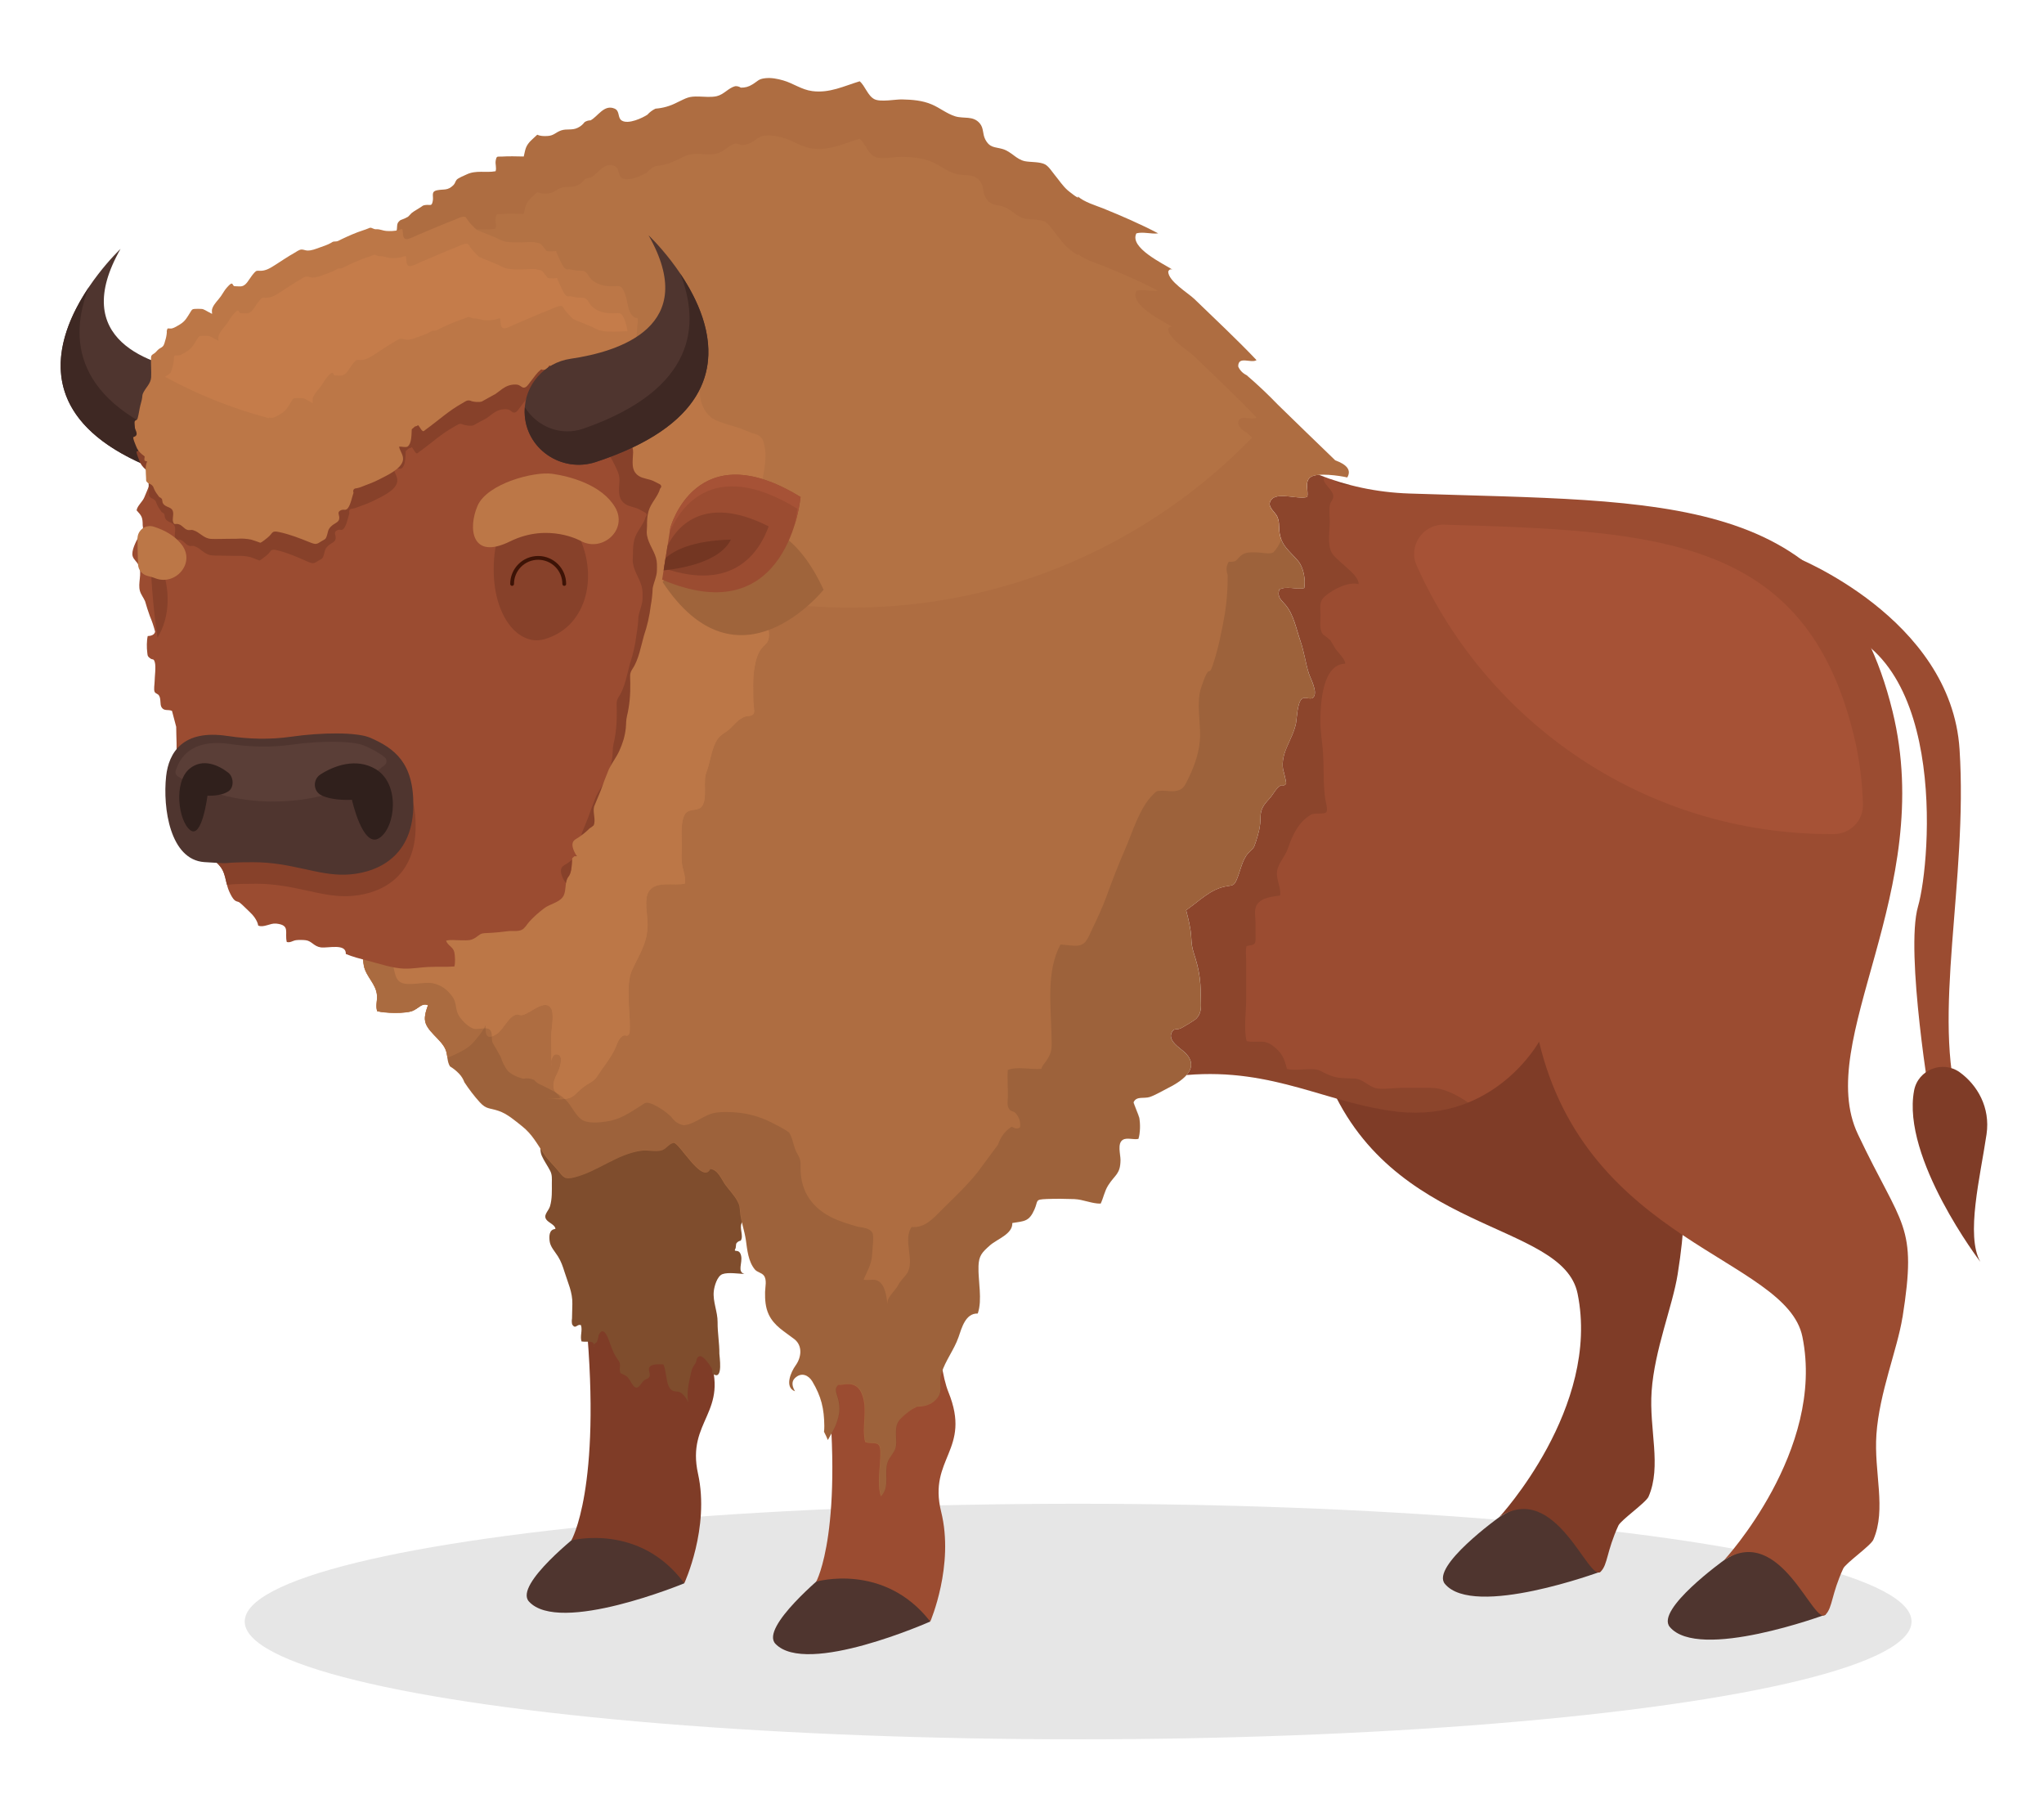 <?xml version="1.0" encoding="UTF-8"?>
<svg xmlns="http://www.w3.org/2000/svg" viewBox="0 0 540 480">
  <defs>
    <style>
      .cls-1 {
        fill: #7f3c27;
      }

      .cls-1, .cls-2, .cls-3, .cls-4, .cls-5, .cls-6, .cls-7, .cls-8, .cls-9, .cls-10, .cls-11, .cls-12, .cls-13, .cls-14, .cls-15, .cls-16, .cls-17, .cls-18 {
        stroke-width: 0px;
      }

      .cls-2 {
        fill: #c57c4a;
      }

      .cls-3 {
        fill: #4f352f;
      }

      .cls-19 {
        isolation: isolate;
      }

      .cls-5 {
        fill: #87412a;
      }

      .cls-6 {
        fill: #9b4c31;
      }

      .cls-7, .cls-20 {
        fill: none;
      }

      .cls-21, .cls-14 {
        mix-blend-mode: multiply;
        opacity: .1;
      }

      .cls-8 {
        fill: #b37244;
      }

      .cls-9 {
        fill: #5a3e37;
      }

      .cls-10 {
        fill: #7f4d2d;
      }

      .cls-11 {
        fill: #733622;
      }

      .cls-12 {
        fill: #3e2823;
      }

      .cls-13 {
        fill: #bc7747;
      }

      .cls-20 {
        stroke: #3d1306;
        stroke-linecap: round;
        stroke-linejoin: round;
      }

      .cls-15 {
        fill: #a65236;
      }

      .cls-16 {
        fill: #30201c;
      }

      .cls-17 {
        fill: #9f643b;
      }

      .cls-18 {
        fill: #ae6d41;
      }
    </style>
  </defs>
  <g class="cls-19">
    <g id="Layer_2" data-name="Layer 2">
      <g id="Layer_2-2" data-name="Layer 2">
        <g>
          <rect class="cls-7" width="540" height="480"/>
          <g>
            <ellipse class="cls-14" cx="284.83" cy="428.32" rx="220.18" ry="31.11"/>
            <g>
              <g>
                <path class="cls-3" d="m180.78,418.22s-33.07,13.67-41.05,4.8c-4-4.45,13.72-18.18,13.72-18.18,0,0,22.29-16.54,27.33,13.38Z"/>
                <path class="cls-1" d="m131.31,211.55s20.05,99.45,23.55,137.31c4.11,44.44-3.93,58.04-3.93,58.04,0,0,18.04-4.74,29.85,11.32,0,0,6.78-14.65,3.63-28.93-3.15-14.28,8.56-16.03,2.75-31.52-5.81-15.49-1.24-81.11,11.32-106.44l-67.17-39.78Z"/>
                <path class="cls-10" d="m141.91,297.24c2.12,2.31.09,5.49,1.23,8.07.6,1.35,1.52,2.62,2.2,3.94.56,1.09.46,2.08.45,3.26,0,2.09.1,4.08-.48,6.11-.4,1.39-2.15,2.47-.67,3.86.61.58,2.15,1.26,2.08,2.15-1.71.14-1.65,1.95-1.52,3.17.17,1.53,1.39,2.77,2.2,4.06.86,1.38,1.27,2.62,1.75,4.14.9,2.9,2.13,5.35,2.06,8.42-.03,1.28-.06,2.55-.09,3.83-.09.53-.08,1.05.03,1.57.93,1.49,1.27-.22,2.33.22.47,1.37-.31,2.94.16,4.3,1.67.27,3.59-.57,3.33,1.64-.14-.47,0-.75.22-1.16.38-.15.59-.39.63-.73.17-.45.28-.92.33-1.4,1.44-3.09,2.78,1.58,3.14,2.54.56,1.49,1.04,2.72,1.99,4,.36.49.46.69.52,1.25.05.46-.12.95-.06,1.4.15,1.07.2.79,1,1.21.85.44.88.38,1.59,1.39.32.46.88,1.62,1.36,1.9,1.14.69,1.64-1.17,2.53-1.8.54-.38,1.16-.42,1.39-1,.26-.66-.39-1.64-.1-2.29.49-1.11,2.61-.92,3.73-.9,1.05,1.89.45,6.65,2.93,7.11.93.17,1.15-.09,2.05.65.72.6,1.28,1.48,1.62,2.29-.5-2.57.14-5.14.68-7.63.33-1.51.5-1.6,1.23-2.74.31-.49.17-1.59,1.03-1.82,1.07-.29,2.94,2.58,3.3,3.3.28.56-.28,1.03.47,1.48,2.55,1.51,1.49-4.86,1.5-5.43.03-2.79-.5-5.53-.47-8.35.03-2.75-1.3-5.42-1.01-8.16.13-1.27.88-4.04,2.32-4.54,1.51-.53,4.24-.09,5.79-.03-2-.59-.48-2.88-.88-4.78-.49-2.29-2.28-.53-1.44-2.09.05-.38.09-.76.13-1.13.26-.44.66-.71,1.2-.81.83-1.25-.41-3.24.25-4.63.53-1.12,1.53-1.44,1.92-2.75.17-.58.37-1.05.47-1.63.37-2.22-.02-4.68-.02-6.94,0-2.58-.02-5.16,0-7.73.02-3.24.57-6.46-1.13-9.45-.71-1.25-2.62-3.84-4.27-4.27-.7-.18-1.93-.11-2.63-.07-1.94.1-3.42,1.22-5.25,1.41-1.01.1-2.23-.04-3.24-.04l-39.87,5.67Z"/>
              </g>
              <path class="cls-3" d="m245.76,428.32s-32.71,14.53-40.91,5.87c-4.11-4.34,13.24-18.53,13.24-18.53,0,0,21.85-17.11,27.67,12.66Z"/>
              <path class="cls-6" d="m190.93,223.01s22.63,98.89,27.12,136.65c5.27,44.32-2.42,58.13-2.42,58.13,0,0,17.91-5.21,30.14,10.54,0,0,6.4-14.82,2.87-29.02-3.52-14.19,8.14-16.24,1.93-31.58-6.21-15.33-3.35-81.05,8.54-106.7l-68.18-38.02Z"/>
              <g>
                <path class="cls-3" d="m422.93,415.11s-33.56,12.43-41.2,3.27c-3.83-4.59,14.39-17.66,14.39-17.66,0,0,22.89-15.7,26.81,14.39Z"/>
                <path class="cls-1" d="m431.06,261.7c-2.18.58-4.36,1.17-6.54,1.76-14.2,3.9-28.36,7.9-42.52,11.92-10.22,2.91-21.33,5.08-31.54,8.81,16.62,42.08,62.36,38.12,66.32,57.52,6.14,30.07-20.67,59.01-20.67,59.01,15.04-9.81,23.63,17.68,26.81,14.39,1.87-1.94,1.48-5.24,4.65-12.16.65-1.42,7.28-6.05,7.96-7.62,3.51-8.1.1-17.75.81-27.84.77-11,5.53-22.45,6.87-30.85,3.94-24.85-.02-23.54-11.79-48.4-3.87-8.17-2.94-16.87-.36-26.54Z"/>
              </g>
              <g>
                <path class="cls-3" d="m482.33,426.47s-33.56,12.43-41.2,3.27c-3.83-4.59,14.39-17.66,14.39-17.66,0,0,22.89-15.7,26.81,14.39Z"/>
                <path class="cls-6" d="m473.93,146.98s41.51,16.18,43.76,50.94c2.25,34.76-7.5,70.75,0,94.74h-7.5s-6.95-41.23-3.47-53.23c3.47-12,8.14-70.67-27.56-74.69l-5.23-17.75Z"/>
                <path class="cls-6" d="m502.62,347.99c3.94-24.85-.02-23.54-11.79-48.4-11.77-24.85,20.8-64.08,9.16-111.68-14.3-58.46-60.21-55.27-127.65-57.55-8.88-.3-16.69-2.11-23.91-4.94-.93.08-1.73.26-2.2.61-1.65,1.19-.52,3.61-.86,5.23-2.65.83-8.74-1.82-9.86,1.39-.49,1.39,1.47,2.74,1.92,3.78.59,1.35.43,2.23.56,3.77.34,3.89,2.71,5.29,4.97,7.98,1.42,1.69,2.02,4.97,1.61,7.15-2.15.49-4.62-.67-6.6.39-.62,2.04.52,2.71,1.65,4.05,2.19,2.59,2.87,6.49,3.96,9.61.99,2.82,1.31,5.69,2.2,8.48.43,1.36,2.54,5.08,1.13,6.4-.73.68-2.13-.42-3,.36-1.2,1.07-1.29,5.31-1.52,6.43-.92,4.47-4.16,7.67-3.4,12.28-.09-.55.95,3.46.79,3.67-.7.88-.88.09-1.6.57-1.18.78-1.78,2.26-2.85,3.42-1.48,1.61-2.29,2.7-2.31,4.84-.02,2.5-.47,4.16-1.24,6.56-.69,2.13-.68,1.48-2.03,2.99-1.53,1.69-2.05,4.58-2.88,6.61-.84,2.07-1.05,1.78-3.03,2.14-4.03.74-6.87,3.74-10,5.94-.16.11-.3.25-.46.37.59,2.33,1.2,4.67,1.34,7.13.1,1.73.17,2.61.7,4.24,1.33,4.1,1.81,6.8,1.81,11.27,0,2.37.47,4.28-1.21,6-.44.45-3.26,2.11-3.86,2.43-1.37.74-1.99-.17-2.65,1.29-.95,2.12,2.25,4.04,3.34,5.02,2.51,2.28,2.17,4.37.63,6.14,23.09-1.98,37.56,7.73,56,9.72,25.44,2.74,37.12-18.52,37.12-18.52,12.7,53.2,65.31,57.06,69.57,77.92,6.14,30.07-20.67,59.01-20.67,59.01,15.04-9.81,23.63,17.68,26.81,14.39,1.87-1.94,1.48-5.24,4.65-12.16.65-1.42,7.28-6.05,7.96-7.62,3.51-8.1.1-17.75.81-27.84.77-11,5.53-22.45,6.87-30.85Z"/>
                <g class="cls-21">
                  <path class="cls-4" d="m377.97,287.34c-2.64.01-5.28.02-7.92.01-1.39,0-5.01.5-6.59.08-2.18-.58-3.3-2.42-5.7-2.54-2.53-.13-4.26.1-6.79-.99-2.34-1.01-2.24-1.44-4.55-1.49-2.03-.04-4.45.44-6.43-.05-.69-2.79-1.32-4.32-3.76-6.15-2.42-1.81-4.27-.64-6.89-1.2-.81-3.39-.11-7.67-.11-11.21,0-3.34,0-6.68,0-10.02,0-1.25-.24-2.7.1-3.89,2.21-.39,2.44-.28,2.37-2.59-.04-1.22,0-2.45-.01-3.67-.01-1.54-.49-3.4.43-4.74,1.29-1.89,4.07-2.03,6.06-2.35.34-1.97-1.07-4.12-.8-6.32.27-2.28,2.06-3.76,2.88-6.15,1.2-3.47,2.74-6.93,6.11-8.89.94-.55,3.47-.03,4.01-.62.52-.56-.22-3.11-.29-3.62-.58-4.25-.27-8.55-.62-12.82-.22-2.71-.69-5.25-.65-7.96.06-4.44.55-14.7,6.55-14.85.2-1.02-2-3.06-2.6-4-.43-.72-.86-1.45-1.29-2.17-.63-.58-1.31-1.11-2.02-1.59-.96-1.43-.6-3.19-.6-5.05,0-2.18-.5-3.56,1.23-5.04,2.02-1.73,6.02-3.9,8.82-3.17.35-2.39-6.05-6.25-7.13-8.37-1.16-2.27-.47-5.68-.47-8.2,0-1.1-.26-3.26.07-4.53.18-.68.77-1.17.85-1.89.21-1.96-3.16-3.54-2.45-5.37-.43-.16-.85-.33-1.28-.5-.95.08-1.76.26-2.24.61-1.65,1.19-.52,3.61-.86,5.23-2.65.83-8.74-1.82-9.86,1.39-.49,1.39,1.47,2.74,1.92,3.78.59,1.35.43,2.23.56,3.77.34,3.89,2.71,5.29,4.97,7.98,1.42,1.69,2.02,4.97,1.61,7.15-2.15.49-4.62-.67-6.6.39-.62,2.04.52,2.71,1.65,4.05,2.19,2.59,2.87,6.49,3.96,9.61.99,2.82,1.31,5.69,2.2,8.48.43,1.36,2.54,5.08,1.13,6.4-.73.68-2.13-.42-3,.36-1.2,1.07-1.29,5.31-1.52,6.43-.92,4.47-4.16,7.67-3.4,12.28-.09-.55.95,3.46.79,3.67-.7.88-.88.09-1.6.57-1.18.78-1.78,2.26-2.85,3.42-1.48,1.61-2.29,2.7-2.31,4.84-.02,2.5-.47,4.16-1.24,6.56-.69,2.13-.68,1.48-2.03,2.99-1.53,1.69-2.05,4.58-2.88,6.61-.84,2.07-1.05,1.78-3.03,2.14-4.03.74-6.87,3.74-10,5.94-.16.11-.3.25-.46.37.59,2.33,1.2,4.67,1.34,7.13.1,1.73.17,2.61.7,4.24,1.33,4.1,1.81,6.8,1.81,11.27,0,2.37.47,4.28-1.21,6-.44.45-3.26,2.11-3.86,2.43-1.37.74-1.99-.17-2.65,1.29-.95,2.12,2.25,4.04,3.34,5.02,2.51,2.28,2.17,4.37.63,6.14,23.09-1.98,37.56,7.73,56,9.72,7.21.78,13.32-.38,18.37-2.43-3.05-2.13-6.6-3.92-9.9-3.9Z"/>
                  <path class="cls-4" d="m356.67,128.11c-1.4-.36-2.77-.77-4.13-1.21.71.51,1.43,1.02,2.36,1.18.53.09,1.15.07,1.76.03Z"/>
                </g>
                <path class="cls-15" d="m381.58,138.58c-5.66-.16-9.63,5.65-7.31,10.82,18.72,41.8,60.67,70.92,109.43,70.92.28,0,.56,0,.84,0,4.27-.03,7.75-3.57,7.63-7.85-.17-5.95-.91-12.06-2.44-18.32-12.75-52.13-51.31-53.93-108.15-55.56Z"/>
                <path class="cls-1" d="m505.68,288.06c1.04-5.51,7.55-8.09,12.09-4.8,4.61,3.35,8.09,9.25,7.05,16.35-1.64,11.14-5.57,26.77-1.64,33.7,0,0-20.87-27.38-17.5-45.25Z"/>
              </g>
              <g>
                <path class="cls-18" d="m352.71,121.55c-5.05-4.86-10.09-9.75-15.1-14.64-2.63-2.73-5.38-5.33-8.26-7.8-1.05-.52-1.8-1.3-2.23-2.31-.03-2.94,3.44-.72,4.84-1.68-5.27-5.56-10.91-10.79-16.41-16.13-1.66-1.61-6.94-4.71-6.92-7.29.28-.56.68-.7,1.19-.43-2.42-1.6-11.55-5.83-9.6-9.63,1.83-.49,3.89.25,5.76,0-4.75-2.49-9.64-4.6-14.61-6.62-1.59-.64-5.15-1.69-6.63-3.19.77,1.28-2.51-1.43-2.69-1.58-1.33-1.18-2.25-2.64-3.37-3.99-.65-.79-1.61-2.3-2.54-2.81-1.37-.76-3.88-.58-5.31-.86-2.41-.47-3.56-2.54-6-3.24-2-.58-3.35-.23-4.55-2.56-.74-1.44-.35-2.92-1.43-4.2-1.77-2.11-4.24-1.16-6.51-1.87-2.22-.7-4.01-2.2-6.12-3.11-2.51-1.09-5.24-1.29-7.95-1.35-1.64-.04-5.68.77-7.28-.07-1.76-.91-2.43-3.5-3.87-4.72-4.18,1.27-7.97,3.19-12.54,2.59-2.85-.37-5-2.06-7.67-2.82-1.54-.44-3.14-.76-4.76-.58-1.82.21-1.85.72-3.41,1.66-.92.59-1.93.86-3.02.83-.45-.29-.95-.42-1.49-.39-1.8.47-2.96,2.19-4.87,2.64-1.45.34-3.18.14-4.67.1-2.82-.08-3.2.33-5.89,1.6-1.77.92-3.65,1.45-5.63,1.6-.81.39-1.53.92-2.14,1.6-1.24.82-5.05,2.65-6.79,1.53-1.13-.73-.43-2.49-1.85-3.13-2.79-1.24-4.46,2.11-6.38,3.09-.57,0-1.09.16-1.57.47-.49.66-1.1,1.16-1.85,1.51-1.47.72-2.89.18-4.34.68-1.52.52-1.91,1.42-3.72,1.48-.92.03-1.76.04-2.59-.35-1.11,1.08-2.44,1.99-3,3.49-.28.76-.38,1.52-.57,2.27-1.96-.04-3.92-.1-5.85.02-1.14.07-1.31-.28-1.56,1.06-.17.93.27,1.87-.03,2.81-2.64.48-5.13-.36-7.66.85-.63.3-2.24.94-2.63,1.41-.38.46-.39.96-.85,1.41-1.55,1.52-2.44,1-4.26,1.35-1.8.34-.92,1.49-1.2,2.86-.31,1.51-.54.86-1.97,1.05-.68.09-.71.23-1.2.56-.74.5-1.65.96-2.37,1.52-.33.34-.66.68-1,1.02-.63.36-1.3.66-1.99.88-.96.75-.83,1.1-.94,2.36-.19,2.14-1.91,5.24-4.18,5.9-1.63.47-3.02-.55-4.08,1.29-.21.37-.3,1.15-.45,1.54-.51,1.39-1.33,2.64-1.78,4.06-.32,1.02-.37,2.15-.93,3.08-.5.84-1.01.73-.81,1.71.14.66,2.25,2.58,2.52,2.9,2.72,3.23,5.69,6.5,7.55,10.35.66,2.08,1.34,4.16,2.04,6.23.48.89.97,1.78,1.45,2.67l-39.05,76.13c-.09,3.01-1.55,5.95-2.15,8.9-.45,2.24-.3,4.38-.35,6.64-.03,1.47-.25,2.92.09,4.37.99,4.21,5.02,8.48,7.67,11.82,3.4,4.3,6.86,8.55,10.28,12.82,2.21,2.75,3.85,5.67,5.73,8.6l-5.47,1.07c0,2.02-.22,3.45,1.03,5.26,1.47,2.11,3.07,4.32,4.65,6.36,1.33,1.72,1.97,2.13,2.18,4.05.1.95-.45,2.73-.08,3.58.6,1.36,1.54.57,2.89.94,2.74.76,2.07,2.13,2.5,4.34.57,2.92,3.24,4.79,3.47,7.82.11,1.41-.39,2.79.05,4.19,2,.55,7.47.68,9.31-.06,1.73-.7,2.49-2.2,4.12-1.51-.45,1.24-.87,2.48-.82,3.74.14,3.03,4.39,5.19,5.5,8.08.57,1.5.32,3,1.13,4.31.9.55,1.71,1.2,2.43,1.96.62.66,1.08,1.41,1.39,2.25,1.18,1.8,2.61,3.68,4.06,5.27,1.74,1.91,2.52,1.44,4.97,2.28,2.32.79,4.31,2.56,6.2,4.05,2.66,2.1,3.97,4.65,5.82,7.4,1.06,1.57,2.49,2.86,3.69,4.34,1.46,1.8,1.79,2.39,4.3,1.77,6.17-1.52,11.42-6.25,17.79-7.05,1.68-.21,3.42.31,5.06-.03,1.48-.3,2.09-1.83,3.4-2.02,1.43-.21,7.57,11.1,9.71,6.89,2,.2,2.91,2.76,3.93,4.17,1,1.37,2.37,2.78,3.17,4.26.63,1.16.6,1.48.72,2.81.23,2.62,1.17,4.99,1.54,7.55.36,2.54.61,5.65,2.38,7.76.63.75,1.76.81,2.37,1.6.86,1.12.35,3.02.32,4.33-.04,2.03.09,4.1.97,5.96,1.46,3.08,4.18,4.49,6.77,6.51,2.25,1.76,1.85,4.86.31,6.97-1.14,1.56-3.06,5.71-.14,6.8-.68-1.09-1.07-2.49-.05-3.47,1.8-1.74,3.69-.69,4.61.85,2.39,4,3.13,7.22,3.18,11.76,0,.59-.02,1.09-.08,1.55.37.71.72,1.43,1.01,2.18.78-1.48,1.79-2.96,2.3-4.47.81-2.37,1.02-3.83.47-6.25-.17-.74-.96-2.48-.49-3.23.63-1.02.46-.48,1.69-.7,2.46-.44,4.12.19,5.05,2.54,1.63,4.13-.16,8.5.85,12.64,2.2.77,3.92-.64,4.02,2.47.12,3.66-1.05,8.41.15,11.86,2.53-2.54.68-6.16,1.83-9.18.46-1.2,1.57-2.21,1.98-3.43.38-1.12.18-2.43.15-3.58-.1-3.39.73-4.03,3.32-6.13.68-.55,1.47-.97,2.28-1.36,1.82,0,3.61-.45,4.94-1.82,2.23-2.28.62-4.14,1.49-7.04.97-3.21,3.36-6.22,4.49-9.5.84-2.43,1.85-6.35,5.08-6.23,1.28-3.65.05-8.67.2-12.56.1-2.69.87-3.55,3.05-5.47,1.9-1.67,6-2.96,5.88-5.88,3.23-.52,4.44-.37,5.85-3.58,1.05-2.38.03-2.63,3.23-2.76,2.39-.09,4.91-.07,7.31.02,2.38.1,4.69,1.25,6.96,1.19.77-1.65,1-3.26,1.98-4.82,1.81-2.86,3.22-2.91,3.25-6.68.01-1.53-.91-4.38.61-5.34,1.08-.68,2.84.03,4.13-.25.49-1.53.52-3.96.23-5.55-.1-.53-1.57-3.97-1.51-4.12.76-1.72,2.76-.89,4.28-1.4,1.47-.49,3.49-1.7,4.91-2.41,4.25-2.12,8.56-5.54,4.17-9.52-1.09-.98-4.29-2.9-3.34-5.02.65-1.47,1.28-.56,2.65-1.29.6-.32,3.42-1.97,3.86-2.43,1.68-1.73,1.21-3.64,1.21-6,0-4.46-.49-7.16-1.81-11.27-.53-1.63-.6-2.51-.7-4.24-.14-2.46-.75-4.8-1.34-7.13.16-.12.29-.25.46-.37,3.13-2.2,5.97-5.2,10-5.94,1.98-.36,2.19-.07,3.03-2.14.83-2.04,1.35-4.92,2.88-6.61,1.36-1.51,1.34-.86,2.03-2.99.77-2.39,1.23-4.06,1.24-6.56.02-2.14.82-3.23,2.31-4.84,1.06-1.16,1.67-2.63,2.85-3.42.72-.48.9.32,1.6-.57.16-.21-.88-4.22-.79-3.67-.75-4.61,2.49-7.81,3.4-12.28.23-1.12.33-5.36,1.52-6.43.87-.78,2.27.33,3-.36,1.41-1.32-.71-5.05-1.13-6.4-.88-2.79-1.21-5.66-2.2-8.48-1.09-3.12-1.77-7.02-3.96-9.61-1.13-1.34-2.27-2-1.65-4.05,1.97-1.06,4.45.1,6.6-.39.42-2.18-.18-5.46-1.61-7.15-2.26-2.69-4.63-4.09-4.97-7.98-.13-1.54.03-2.42-.56-3.77-.45-1.04-2.41-2.39-1.92-3.78,1.12-3.21,7.21-.56,9.86-1.39.34-1.62-.79-4.05.86-5.23,1.76-1.27,7.75-.4,9.72.07,1.11-1.85.03-3.37-3.24-4.55Z"/>
                <g>
                  <path class="cls-13" d="m145.62,281.66c.03-.44.04-.88.05-1.33-.08.5-.09,1-.05,1.33Z"/>
                  <path class="cls-13" d="m206.36,120.32c-.74-1.21-1.76-2.44-3.23-2.75-1.15-.24-2.44.64-3.57-.12-2-1.35-.92-3.65-1.46-5.44-1.47-.4-2.77,0-4.18-.57-.88-.36-1.52-.95-2.53-1.12-.6-.1-1.24.12-1.8-.05-3.32-.97-4.86-6.99-5.7-9.83-.61-2.05-.4-3.74-.47-5.78l-115.01,92.01c-1.32,2.89-2.55,5.84-3.76,8.78.03.25.05.51.11.76.99,4.21,5.02,8.48,7.67,11.82,3.4,4.3,6.86,8.55,10.28,12.82,2.21,2.75,3.85,5.67,5.73,8.6l-5.47,1.07c0,2.02-.22,3.45,1.03,5.26,1.47,2.11,3.07,4.32,4.65,6.36,1.33,1.72,1.97,2.13,2.18,4.05.1.95-.45,2.73-.08,3.58.6,1.36,1.54.57,2.89.94,2.74.76,2.07,2.13,2.5,4.34.57,2.92,3.24,4.79,3.47,7.82.11,1.41-.39,2.79.05,4.19,2,.55,7.47.68,9.31-.06,1.73-.7,2.49-2.2,4.12-1.51-.45,1.24-.87,2.48-.82,3.74.14,3.03,4.39,5.19,5.5,8.08.27.7.35,1.41.45,2.09,2.21-.97,4.94-2.18,6.37-3.62.87-.87,3.57-4.04,3.78-5.43-.06,2.15-.32,4.62,2.56,2.96,1.97-1.13,2.93-4.04,4.93-5.1,1.1-.58,1.21.15,2.26-.11,2.1-.52,5.89-4.35,7.46-1.76.94,1.55.03,5.65.03,7.48,0,2.15.1,4.33.04,6.49.18-1.12.71-2.27,1.98-1.64.9.44.51,2.2.31,3.01-.49,1.94-2.27,3.87-1.56,6.08.34,1.06,1.42,1.36,1.64,2.24-1.2.39-2.62.15-3.88.17,2.52,0,5.85.8,7.7-.96,1.06-1.01,1.84-1.8,3.04-2.58,1.41-.91,2.16-1.14,3.08-2.6,1.5-2.38,3.3-4.41,4.5-6.97.56-1.19.89-2.73,2.05-3.42.82-.49,1.1.44,1.71-.53.44-.72-.07-7.26-.07-7.08-.03-3.2-.49-6.94.91-9.96,1.94-4.17,4-7.03,4.03-11.85.01-2.41-.9-6.18.1-8.34,1.62-3.53,7.05-1.74,9.76-2.51.16-1.72-.27-2.8-.63-4.38-.45-1.95-.18-4.11-.2-6.11-.02-2.05-.38-6.16.94-7.95,1.12-1.52,3.36-.51,4.42-2.01,1.47-2.07.16-6.39,1.15-8.95.98-2.54,1.23-5.59,2.48-7.95.83-1.56,1.38-1.81,2.86-2.84,1.79-1.24,2.81-3.26,4.94-3.91.94-.29,1.65.03,2.22-.81.3-.45-.09-2.47-.1-3.02-.04-3.07-.22-6.26.33-9.29.32-1.81.69-3.23,1.73-4.76.34-.51,1.5-1.44,1.74-1.99,1.08-2.46-.79-5.66-1.19-8.29-.53-3.48-.82-8.75,1.54-11.52,1.79-2.1,3.21-2.18,3.32-5.24.06-1.64-.44-3.58.04-5.18,3.17-.32,2.31-3.41,1.93-5.47-.73-3.98.65-3.62,4.19-3.7-3.28-2.48-4.27-6.36-6.3-9.7Z"/>
                  <path class="cls-13" d="m206.36,120.32c-.74-1.21-1.76-2.44-3.23-2.75-1.15-.24-2.44.64-3.57-.12-2-1.35-.92-3.65-1.46-5.44-1.47-.4-2.77,0-4.18-.57-.88-.36-1.52-.95-2.53-1.12-.6-.1-1.24.12-1.8-.05-3.32-.97-4.86-6.99-5.7-9.83-.61-2.05-.4-3.74-.47-5.78l-115.01,92.01c-1.32,2.89-2.55,5.84-3.76,8.78.03.25.05.51.11.76.99,4.21,5.02,8.48,7.67,11.82,3.4,4.3,6.86,8.55,10.28,12.82,2.21,2.75,3.85,5.67,5.73,8.6l-5.47,1.07c0,2.02-.22,3.45,1.03,5.26,1.47,2.11,3.07,4.32,4.65,6.36,1.33,1.72,1.97,2.13,2.18,4.05.1.95-.45,2.73-.08,3.58.6,1.36,1.54.57,2.89.94,2.74.76,2.07,2.13,2.5,4.34.57,2.92,3.24,4.79,3.47,7.82.11,1.41-.39,2.79.05,4.19,2,.55,7.47.68,9.31-.06,1.73-.7,2.49-2.2,4.12-1.51-.45,1.24-.87,2.48-.82,3.74.14,3.03,4.39,5.19,5.5,8.08.27.7.35,1.41.45,2.09,2.21-.97,4.94-2.18,6.37-3.62.87-.87,3.57-4.04,3.78-5.43-.06,2.15-.32,4.62,2.56,2.96,1.97-1.13,2.93-4.04,4.93-5.1,1.1-.58,1.21.15,2.26-.11,2.1-.52,5.89-4.35,7.46-1.76.94,1.55.03,5.65.03,7.48,0,2.15.1,4.33.04,6.49.18-1.12.71-2.27,1.98-1.64.9.44.51,2.2.31,3.01-.49,1.94-2.27,3.87-1.56,6.08.34,1.06,1.42,1.36,1.64,2.24-1.2.39-2.62.15-3.88.17,2.52,0,5.85.8,7.7-.96,1.06-1.01,1.84-1.8,3.04-2.58,1.41-.91,2.16-1.14,3.08-2.6,1.5-2.38,3.3-4.41,4.5-6.97.56-1.19.89-2.73,2.05-3.42.82-.49,1.1.44,1.71-.53.44-.72-.07-7.26-.07-7.08-.03-3.2-.49-6.94.91-9.96,1.94-4.17,4-7.03,4.03-11.85.01-2.41-.9-6.18.1-8.34,1.62-3.53,7.05-1.74,9.76-2.51.16-1.72-.27-2.8-.63-4.38-.45-1.95-.18-4.11-.2-6.11-.02-2.05-.38-6.16.94-7.95,1.12-1.52,3.36-.51,4.42-2.01,1.47-2.07.16-6.39,1.15-8.95.98-2.54,1.23-5.59,2.48-7.95.83-1.56,1.38-1.81,2.86-2.84,1.79-1.24,2.81-3.26,4.94-3.91.94-.29,1.65.03,2.22-.81.3-.45-.09-2.47-.1-3.02-.04-3.07-.22-6.26.33-9.29.32-1.81.69-3.23,1.73-4.76.34-.51,1.5-1.44,1.74-1.99,1.08-2.46-.79-5.66-1.19-8.29-.53-3.48-.82-8.75,1.54-11.52,1.79-2.1,3.21-2.18,3.32-5.24.06-1.64-.44-3.58.04-5.18,3.17-.32,2.31-3.41,1.93-5.47-.73-3.98.65-3.62,4.19-3.7-3.28-2.48-4.27-6.36-6.3-9.7Z"/>
                  <path class="cls-14" d="m343.59,169.38c-1.09-3.12-1.77-7.02-3.96-9.61-1.13-1.34-2.27-2-1.65-4.05,1.97-1.06,4.45.1,6.6-.39.42-2.18-.18-5.46-1.61-7.15-1.75-2.09-3.56-3.41-4.45-5.71-.47,1.29-1.17,2.46-2.15,3.46-.95.51-3.03.03-4.06,0-1.47-.03-3.2-.22-4.43.8-1.44,1.2-.97,1.76-3.27,1.65-.64,1.05-.73,2.22-.28,3.49.05,3.42-.2,6.83-.73,10.21-.8,4.53-1.75,9.36-3.23,13.69-.87,2.55-.78.72-1.6,2.19-.56,1-1.08,2.58-1.45,3.69-1.25,3.76-.22,8.78-.27,12.7-.05,3.79-1.3,7.56-2.94,10.94-1.14,2.34-1.43,3.34-3.69,3.67-1.03.15-2.23-.12-3.29-.1-1.8.04-1.55.11-2.6,1.12-3.44,3.32-5.43,10.07-7.27,14.29-1.8,4.12-3.41,8.27-4.94,12.51-1.09,3.02-2.52,6.01-3.91,8.92-1.19,2.5-1.67,4.2-4.46,4.11-1.27-.04-2.52-.24-3.79-.33-3.77,7.02-2.52,16.12-2.37,23.85.06,3.36.3,4.34-1.28,6.76-.5.77-1.13,1.3-1.39,2.24-2.77.25-6.28-.7-8.87.28-.18,2.35.06,4.79.02,7.14-.01.83-.26,2.04.14,2.84.66,1.32,1.21.63,1.96,1.51.89,1.05,1.3,2.2,1.12,3.63-.7.63-1.5.27-2.23-.12-1.72,1.11-2.92,2.69-3.61,4.76-1.76,2.38-3.52,4.76-5.28,7.13-2.98,3.76-6.19,6.7-9.5,10.01-2.3,2.29-4.47,4.89-8.04,4.6-2.4,3.43.97,8.99-1.21,12.25-.75,1.11-1.64,1.78-2.3,3.03-.69,1.31-1.98,2.39-2.6,3.65-.22.45-.29.9-.32,1.37-.15-2.02-.6-4.41-1.74-5.53-1.52-1.5-2.82-.46-4.52-.88,1-2.28,2.18-4.2,2.27-6.76.03-.99.52-4.64.1-5.53-.71-1.5-2.91-1.39-4.25-1.78-1.94-.56-4.2-1.26-6.04-2.11-5.52-2.55-8.67-6.98-8.71-12.96-.01-1.96.13-2.43-.94-4.24-.97-1.63-1.09-3.99-2.1-5.48-1.18-.82-2.42-1.54-3.72-2.15-3-1.68-6.2-2.7-9.62-3.08-1.94-.2-4.54-.32-6.53.09-2.65.54-5.32,3.08-7.97,3.22-1.38-.26-2.48-1.01-3.31-2.23-1.46-1.39-3.11-2.5-4.94-3.35-1.95-.68-1.84-.34-3.21.52-2.87,1.8-5.36,3.56-8.92,4.08-1.95.28-5.11.62-6.71-.59-1.64-1.24-2.6-3.74-4.16-5.2-1.98-1.84-4.31-2.8-6.66-3.99-.63-.25-1.16-.65-1.59-1.19-.94-.44-1.92-.54-2.94-.33-1.4-.37-3.12-1.09-4.15-2.19-.77-1.09-1.36-2.27-1.76-3.55-.69-1.28-1.41-2.55-2.16-3.8-.42-1.23.17-2.61-.77-3.46-.83-.74-3.21.13-4.25-.22-1.54-.51-3.49-2.51-4.13-3.93-.7-1.56-.35-3.05-1.49-4.59-1.37-1.85-2.94-3.04-5.21-3.49-2.29-.45-6.41.86-8.43-.23-1.85-1-1.55-4.11-2.48-5.85-1.05-1.97-1.97-3.76-4.16-3.98-2.71-.27-5.63-.03-8.44.06,0,.02,0,.04.02.06.6,1.36,1.54.57,2.89.94,2.74.76,2.07,2.13,2.5,4.34.57,2.92,3.24,4.79,3.47,7.82.11,1.41-.39,2.79.05,4.19,2,.55,7.47.68,9.31-.06,1.73-.7,2.49-2.2,4.12-1.51-.45,1.24-.87,2.48-.82,3.74.14,3.03,4.39,5.19,5.5,8.08.13.34.21.67.28,1.01,0,.03.01.05.02.08.06.34.11.67.16,1,.11.77.24,1.52.68,2.22.9.55,1.71,1.2,2.43,1.96.62.66,1.08,1.41,1.39,2.25,1.18,1.8,2.61,3.68,4.06,5.27,1.74,1.91,2.52,1.44,4.97,2.28,2.32.79,4.31,2.56,6.2,4.05,2.66,2.1,3.97,4.65,5.82,7.4,1.06,1.57,2.49,2.86,3.69,4.34,1.46,1.8,1.79,2.39,4.3,1.77,6.17-1.52,11.42-6.25,17.79-7.05,1.68-.21,3.42.31,5.06-.03,1.48-.3,2.09-1.83,3.4-2.02,1.43-.21,7.57,11.1,9.71,6.89,2,.2,2.91,2.76,3.93,4.17,1,1.37,2.37,2.78,3.17,4.26.63,1.16.6,1.48.72,2.81.23,2.62,1.17,4.99,1.54,7.55.36,2.54.61,5.65,2.38,7.76.63.75,1.76.81,2.37,1.6.86,1.12.35,3.02.32,4.33-.04,2.03.09,4.1.97,5.96,1.46,3.08,4.18,4.49,6.77,6.51,2.25,1.76,1.85,4.86.31,6.97-1.14,1.56-3.06,5.71-.14,6.8-.68-1.09-1.07-2.49-.05-3.47,1.8-1.74,3.69-.69,4.61.85,2.39,4,3.13,7.22,3.18,11.76,0,.59-.02,1.09-.08,1.55.37.71.72,1.43,1.01,2.18.78-1.48,1.79-2.96,2.3-4.47.81-2.37,1.02-3.83.47-6.25-.17-.74-.96-2.48-.49-3.23.63-1.02.46-.48,1.69-.7,2.46-.44,4.12.19,5.05,2.54,1.63,4.13-.16,8.5.85,12.64,2.2.77,3.92-.64,4.02,2.47.12,3.66-1.05,8.41.15,11.86,2.53-2.54.68-6.16,1.83-9.18.46-1.2,1.57-2.21,1.98-3.43.38-1.12.18-2.43.15-3.58-.1-3.39.73-4.03,3.32-6.13.68-.55,1.47-.97,2.28-1.36,1.82,0,3.61-.45,4.94-1.82,2.23-2.28.62-4.14,1.49-7.04.97-3.21,3.36-6.22,4.49-9.5.84-2.43,1.85-6.35,5.08-6.23,1.28-3.65.05-8.67.2-12.56.1-2.69.87-3.55,3.05-5.47,1.9-1.67,6-2.96,5.88-5.88,3.23-.52,4.44-.37,5.85-3.58,1.05-2.38.03-2.63,3.23-2.76,2.39-.09,4.91-.07,7.31.02,2.38.1,4.69,1.25,6.96,1.19.77-1.65,1-3.26,1.98-4.82,1.81-2.86,3.22-2.91,3.25-6.68.01-1.53-.91-4.38.61-5.34,1.08-.68,2.84.03,4.13-.25.49-1.53.52-3.96.23-5.55-.1-.53-1.57-3.97-1.51-4.12.76-1.72,2.76-.89,4.28-1.4,1.47-.49,3.49-1.7,4.91-2.41,4.25-2.12,8.56-5.54,4.17-9.52-1.09-.98-4.29-2.9-3.34-5.02.65-1.47,1.28-.56,2.65-1.29.6-.32,3.42-1.97,3.86-2.43,1.68-1.73,1.21-3.64,1.21-6,0-4.46-.49-7.16-1.81-11.27-.53-1.63-.6-2.51-.7-4.24-.14-2.46-.75-4.8-1.34-7.13.16-.12.29-.25.46-.37,3.13-2.2,5.97-5.2,10-5.94,1.98-.36,2.19-.07,3.03-2.14.83-2.04,1.35-4.92,2.88-6.61,1.36-1.51,1.34-.86,2.03-2.99.77-2.39,1.23-4.06,1.24-6.56.02-2.14.82-3.23,2.31-4.84,1.06-1.16,1.67-2.63,2.85-3.42.72-.48.9.32,1.6-.57.16-.21-.88-4.22-.79-3.67-.75-4.61,2.49-7.81,3.4-12.28.23-1.12.33-5.36,1.52-6.43.87-.78,2.27.33,3-.36,1.41-1.32-.71-5.05-1.13-6.4-.88-2.79-1.21-5.66-2.2-8.48Z"/>
                </g>
                <path class="cls-8" d="m330.79,115.58c-.48-.43-.95-.88-1.44-1.3-1.05-.52-1.8-1.3-2.23-2.31-.03-2.94,3.44-.72,4.84-1.68-5.27-5.56-10.91-10.79-16.41-16.13-1.66-1.61-6.94-4.71-6.92-7.29.28-.56.68-.7,1.19-.43-2.42-1.6-11.55-5.83-9.6-9.63,1.83-.49,3.89.25,5.76,0-4.75-2.49-9.64-4.6-14.61-6.62-1.59-.64-5.15-1.69-6.63-3.19.77,1.28-2.51-1.43-2.69-1.58-1.33-1.18-2.25-2.64-3.37-3.99-.65-.79-1.61-2.3-2.54-2.81-1.37-.76-3.88-.58-5.31-.86-2.41-.47-3.56-2.54-6-3.24-2-.58-3.35-.23-4.55-2.56-.74-1.44-.35-2.92-1.43-4.2-1.77-2.11-4.24-1.16-6.51-1.87-2.22-.7-4.01-2.2-6.12-3.11-2.51-1.09-5.24-1.29-7.95-1.35-1.64-.04-5.68.77-7.28-.07-1.76-.91-2.43-3.5-3.87-4.72-4.18,1.27-7.97,3.19-12.54,2.59-2.85-.37-5-2.06-7.67-2.82-1.54-.44-3.14-.76-4.76-.58-1.82.21-1.85.72-3.41,1.66-.92.59-1.93.86-3.02.83-.45-.29-.95-.42-1.49-.39-1.8.47-2.96,2.19-4.87,2.64-1.45.34-3.18.14-4.67.1-2.82-.08-3.2.33-5.89,1.6-1.77.92-3.65,1.45-5.63,1.6-.81.39-1.53.92-2.14,1.6-1.24.82-5.05,2.65-6.79,1.53-1.13-.73-.43-2.49-1.85-3.13-2.79-1.24-4.46,2.11-6.38,3.09-.57,0-1.09.16-1.57.47-.49.66-1.1,1.16-1.85,1.51-1.47.72-2.89.18-4.34.68-1.52.52-1.91,1.42-3.72,1.48-.92.03-1.76.04-2.59-.35-1.11,1.08-2.44,1.99-3,3.49-.28.76-.38,1.52-.57,2.27-1.96-.04-3.92-.1-5.85.02-1.14.07-1.31-.28-1.56,1.06-.17.93.27,1.87-.03,2.81-2.64.48-5.13-.36-7.66.85-.63.3-2.24.94-2.63,1.41-.38.46-.39.96-.85,1.41-1.55,1.52-2.44,1-4.26,1.35-1.8.34-.92,1.49-1.2,2.86-.31,1.51-.54.86-1.97,1.05-.68.09-.71.23-1.2.56-.74.5-1.65.96-2.37,1.52-.33.34-.66.68-1,1.02-.63.36-1.3.66-1.99.88-.96.75-.83,1.1-.94,2.36-.19,2.14-1.91,5.24-4.18,5.9-1.63.47-3.02-.55-4.08,1.29-.21.37-.3,1.15-.45,1.54-.1.28-.22.55-.35.82,25.37,44.94,73.57,75.29,128.86,75.29,41.63,0,79.24-17.21,106.11-44.89Z"/>
              </g>
              <g>
                <g>
                  <path class="cls-3" d="m52.45,98.37c-13-1.89-34.28-8.61-20.61-32.62,0,0-43.57,40.95,13.92,59.89,9.08,2.99,18.63-3.51,18.81-13.07,0-.15,0-.29,0-.44,0-6.93-5.27-12.77-12.12-13.76Z"/>
                  <path class="cls-12" d="m49.01,116.81c-29.93-10.47-30.77-27.67-25.54-40.95-9,13.38-17.2,36.77,22.29,49.78,9.08,2.99,18.63-3.51,18.81-13.07,0-.15,0-.29,0-.44,0-.32-.02-.64-.05-.95-3.21,5.11-9.47,7.75-15.52,5.64Z"/>
                </g>
                <path class="cls-6" d="m179.06,146.39c-4.13-66.05-37.27-78.63-80.27-78.63-21.39,0-52.23,18.33-56.38,42.26-.84,4.85-1.54,10.06-2.03,15.58-.18.2-.35.4-.52.6-.27.61-.41,1.25-.43,1.92-.35,1.06-.87,2.18-1.29,3.22-.49,1.23-1.86,2.22-2.05,3.46,1.38,1.49,1.6,1.87,1.61,3.96.17.84.07,1.64-.29,2.41-.29.24-.57.48-.86.72-.61,1.14-1.93,3.63-1.5,5.04.3.97,1.2,1.47,1.63,2.5.91,2.17-.32,4.64.3,6.71.29.97.94,1.72,1.35,2.68.37,1.31.79,2.61,1.25,3.89.58,1.35,1.04,2.73,1.4,4.14-.16.89-1.17,1.15-1.95,1.16-.29,1.22-.29,3.13-.12,4.37.11.82.03.92.63,1.41.84.7,1.01-.02,1.35,1.1.37,1.21-.04,3.93-.04,5.13,0,.68-.3,2.2.03,2.78.24.42.8.45,1.09.87.65.92.2,2.37.73,3.18.69,1.07,1.76.47,2.74.93.35,1.4.72,2.8,1.11,4.21,0,2.81.28,5.79-.05,8.58,1.74-.83,2.25,9.6,2.63,10.79.77,2.45,2.27,1.1,4.28,1.61.73,2.88,1.41,5.18,1.38,8.19-.02,1.24-.22,2.54.21,3.73.75,2.08,2.84,3.06,3.78,4.88.92,1.79.94,3.84,1.75,5.65.36.8.86,1.9,1.56,2.45.44.34.81.22,1.25.56.85.67,1.71,1.63,2.52,2.36,1.04.94,2.12,2.31,2.36,3.7,1.5.61,3.17-.7,4.75-.53,3.82.41,2.17,2.31,2.79,4.86.94.27,1.55-.36,2.47-.48.67-.09,1.91-.07,2.58.02,1.56.21,2.11,1.64,3.96,1.89,1.85.25,6.74-1.15,6.59,1.74,1.85.76,3.76,1.25,5.7,1.75,3.11.79,6.55,2.02,9.75,2.12,2.11.06,4.19-.34,6.3-.44,2.32-.11,4.62.03,6.93-.13.28-.95.18-2.79-.01-3.75-.29-1.43-1.8-1.79-2.18-3.07,1.18-.32,2.61-.09,3.84-.1,2.12,0,2.83.2,4.54-1.13.99-.77,1.24-.73,2.57-.79,1.81-.07,3.52-.25,5.31-.48,1.12-.15,2.72.15,3.75-.37.81-.41,1.33-1.4,1.9-2.05,1.15-1.32,2.64-2.6,4.04-3.66,1.45-1.09,3.71-1.43,4.83-2.88,1.01-1.3.54-3.35,1.21-4.86.27-.6.54-.69.79-1.37.48-1.29.44-2.72.55-4.09.19-.17.39-.35.58-.52.66.02,1.15.04,1.73-.53.59-.58.62-1.64,1.44-2.27.66-.51,1.4-.85,2.23-.95.49-.06,1.28.23,1.71,0,.66-.37,1.23-2.08,1.54-2.7,1.9-3.77,3.9-7.62,6.12-11.2.57-.92.87-1.38.99-2.21,8.28-14.7,13.2-34.09,11.59-59.91Z"/>
                <path class="cls-5" d="m67.53,233.43c10.07,0,16.86,3.49,24.26,3.29,7.4-.21,17.73-3.93,18.01-17.88.24-11.74-5.07-15.52-11.36-18.28-3.46-1.52-12.84-1.44-20.92-.28-5.57.8-11.21.65-16.78-.2-6.38-.97-10.39.39-12.85,2.83.67,2.95.98,7.67,1.22,8.45.77,2.45,2.27,1.1,4.28,1.61.73,2.88,1.41,5.18,1.38,8.19-.02,1.24-.22,2.54.21,3.73.75,2.08,2.84,3.06,3.78,4.88.64,1.24.85,2.6,1.18,3.92,1.35-.01,1.19-.25,7.59-.25Z"/>
                <g>
                  <g>
                    <path class="cls-5" d="m179.06,146.39c-1.12-17.92-4.38-31.9-9.39-42.77-.87-.23-1.75-.37-2.64-.23-.82.13-.94.63-1.58,1.04-.59.37-1.18.68-1.78,1.08-1.4.93-3.75.33-6.11,2.49-.31,1.64,2.35,2.8,3.18,3.9.88,1.16-.19,1.26-.7,1.98.02.6.02,1.2,0,1.8-.05,1.04.06,2.07.33,3.08.38,1.22,1.15,2.28,1.7,3.41.7,1.42,1.62,3.04,1.59,4.63-.05,2.34-.69,4.84,1.52,6.34,1.01.68,2.53.82,3.62,1.36.59.31,1.18.63,1.76.97.39.37.39.74,0,1.12-.56,2.09-2.37,3.73-2.95,5.86-.35,1.31-.4,2.6-.38,3.96,0,.52-.08,1.03-.07,1.55.01,2.51,1.72,4.58,2.35,6.88.31,1.11.26,2.15.24,3.31-.03,1.66-.8,3.08-1.08,4.71-.06,1.54-.23,3.07-.49,4.58-.32,2.7-.9,5.34-1.76,7.91-.71,2.56-1.34,6.28-2.88,8.6-.84,1.25-.61,1.95-.59,3.67.04,3.07-.15,5.86-.85,8.84-.27,1.16-.18,2.03-.3,3.17-.22,2.15-.81,4.01-1.67,5.96-.74,1.67-1.83,3.04-2.62,4.68-.76,1.88-1.46,3.77-2.13,5.69-.55,1.38-1.1,2.76-1.67,4.13-.39,1.5.5,3.57-.11,4.94-.31.3-.66.55-1.03.76-.13.13-.27.24-.4.36.45-.01.83-.11,1.27-.54.59-.58.62-1.64,1.44-2.27.66-.51,1.4-.85,2.23-.95.49-.06,1.28.23,1.71,0,.66-.37,1.23-2.08,1.54-2.7,1.9-3.77,3.9-7.62,6.12-11.2.57-.92.87-1.38.99-2.21,8.28-14.7,13.2-34.09,11.59-59.91Z"/>
                    <path class="cls-5" d="m149.8,232.14c.27-.6.54-.69.79-1.37.43-1.16.45-2.42.52-3.65-.42.34-.85.67-1.31.97-.75.51-1.48.7-1.6,1.72-.12,1.01.63,2.61,1.29,3.47.07-.4.16-.79.32-1.14Z"/>
                  </g>
                  <path class="cls-5" d="m158.19,106.64c.22.12.41.08.58-.11.18-.25.35-.51.53-.76.71-1.05,1.29-2.13,1.79-3.3.38-.87.32-1.15,1.24-1.11.16-.01.33,0,.49.05.25.12.42.32.5.6.28.23.46.48.87.28.1-2.81.33-5.57.56-8.37.05-.57.26-1.85.07-2.55-1.06-.02-1.62-.91-2.03-1.81-.5-1.13-.57-2.51-.9-3.7-.22-.77-.47-1.55-.86-2.25-.55-1-1.25-.78-2.26-.78-2.1,0-4.16-.4-5.75-1.97-.54-.53-.81-1.3-1.31-1.85-.59-.64-1.29-.51-2.06-.56-.78-.05-1.51-.33-2.28-.44-.2-.03-.5.06-.68,0-.8-.24-1.38-1.89-1.7-2.56-.37-.77-.75-1.53-.99-2.35-.66.08-1.41.07-2.07,0-.49-.05-.33-.14-.6-.44-.54-.6-1.02-1.66-1.83-1.8-.34-.06-.66-.18-1-.24-.82-.15-2.35-.03-2.95-.05-1.7-.05-3.98.09-5.62-.72-.6-.3-1.15-.66-1.81-.93-1.26-.51-2.47-1.14-3.73-1.64-.71-.28-.93-.6-1.55-1.28-.61-.6-1.13-1.27-1.58-2.01-.11-.16-.23-.33-.34-.49-.67-.43-2.44.48-2.72.58-3.15,1.16-6.24,2.5-9.37,3.73-.12.05-2.43,1.19-3.06,1.08-1.08-.17-.78-1.81-.99-2.62-.32-.16-.68.09-.98.17-.94.25-2.2.25-3.17.15-.86-.09-1.55-.52-2.45-.52-.47,0-.59-.05-.97-.24-.55-.27-.63-.23-1.11-.04-.38.15-.95.35-1.38.48-1.86.56-3.64,1.35-5.4,2.16-.78.36-.99.61-1.7.58-.53-.02-.58.04-1.01.32-.72.46-2.51,1.02-3.02,1.19-.98.34-1.96.73-3.01.68-.54-.02-1.05-.34-1.57-.32-.59.03-1.3.58-1.8.86-1.67.92-3.24,2-4.85,3.01-1.22.77-2.42,1.55-3.91,1.46-.62-.04-.89-.13-1.33.35-.55.6-.97,1.21-1.42,1.89-.52.79-1.16,1.75-2.22,1.76-.37,0-.81-.05-1.18-.08-.39-.03-.43.02-.66-.26-.14-.18-.14-.44-.41-.48-.31-.05-1.1.87-1.2.99-.62.67-1.03,1.51-1.55,2.27-.7,1-1.68,1.86-2.15,3.02-.25.63-.15,1-.11,1.6-1.67-.91-2.06-1.34-2.71-1.38-.56-.04-1.25-.09-1.81-.05-.59.04-.63.18-.99.75-.82,1.33-1.3,2.39-2.68,3.22-.47.28-1.47.9-2.07,1.03-.36.07-.73-.05-1.1-.03-.19.32-.27.67-.22,1.07-.06.76-.2,1.49-.43,2.21-.26.94-.32,1.41-1.19,1.85-.55.28-.83.67-1.25,1.1-.52.53-1.13.52-1.16,1.32-.06,1.73.11,3.47.03,5.2-.08,1.74-1.42,2.72-2.07,4.21-.18.42-.16.7-.21,1.11-.09.7-.3,1.37-.47,2.04-.27,1.11-.38,2.27-.69,3.37-.19.7-.51.33-.75.83-.1.2.02,1.01.02,1.25,0,.51.03.57.21,1.03.15.4.4.94.18,1.38-.18.34-.52.34-.8.53.07.75.48,1.62.74,2.34.35.98.82,1.59,1.56,2.26.2.18.41.37.64.54-.06.37-.1.74-.04,1.08.21.16.43.24.68.26-.6,1.17-.31,3.1-.28,4.41.02,1-.03.7.54,1.35.51.14.93.43,1.24.87.12.32.25.64.38.95.32.67.76,1.28,1.19,1.89.28.12.51.31.71.55.07.33.12.66.17,1,.72,1.54,2.64.87,2.69,2.91.02.64-.21,1.54-.05,2.14.3,1.06.53.45,1.41.72.96.3,1.38,1.28,2.33,1.6.41.13.91-.08,1.36.07,1.76.58,2.7,2.31,4.66,2.45,1.36.1,2.75.05,4.12.09.8.02,1.6.04,2.4.04,1.23-.07,2.46.04,3.67.33.78.28,1.56.57,2.33.89.35-.05,1.74-1.2,1.74-1.2,1.65-1.27.95-2.01,3.11-1.47,2.69.67,5.27,1.79,7.81,2.92,1.58.7,1.74.58,3.05-.25.57-.36.89-.33,1.16-1,.51-1.27.22-2.01,1.45-3.01.9-.73,1.96-.87,1.85-2.18-.07-.82-.58-1.39.46-1.82.78-.32,1.13.28,1.74-.49.68-.87,1.1-3,1.43-4.02-.17-.52-.06-.89.35-1.11.66-.06,1.29-.22,1.9-.49,1.54-.54,3-1.08,4.46-1.83,1.69-.86,5.67-2.57,5.93-4.95.14-1.27-.79-2.28-1-3.47.54-.09,1.72.34,2.18.02,1.02-.71.98-3.05,1.05-4.54.27-.24.54-.47.81-.71.35-.05.61-.15.79-.34.3.32.67,1.01.81,1.19.59.78.63.43,1.24,0,3.07-2.19,5.81-4.76,9.15-6.58.82-.44,1.4-1.03,2.27-.63.71.33,2.08.47,2.83.26.64-.33,1.26-.68,1.88-1.04.52-.25,1.03-.53,1.53-.82.63-.4,1.19-.91,1.81-1.33,1.05-.73,2.02-1.09,3.3-1.07.84.02.99.19,1.67.68.96.7,1.6-.5,2.19-1.25.44-.59.89-1.17,1.33-1.76.39-.54.85-1.01,1.36-1.42.68-.18-.03.03.48.06.91.04,1.08-.2,1.64-1.02.27-.4.79-1.69,1.41-1.66.24.46.37.9.66,1.34.1.14.19.28.28.42.19.17.22.37.09.58-.07.08-.13.15-.2.23.09.45.25.89.47,1.3.14.47.04.95.17,1.4.33,1.23,1.88,1.05,2.78,1.11,2.38.14,4.37-1.69,6.71-1.58,1.18.05,2.41.22,3.58.14Z"/>
                </g>
                <path class="cls-13" d="m160.95,100.85c-.32,1.65,2.43,2.73,3.29,3.81.91,1.14-.19,1.27-.73,2,.02.6.02,1.2,0,1.8-.05,1.04.06,2.07.34,3.07.39,1.21,1.19,2.25,1.76,3.36.72,1.4,1.68,3,1.65,4.59-.05,2.34-.72,4.86,1.57,6.29,1.04.65,2.62.75,3.74,1.26.61.29,1.22.6,1.82.92.4.36.4.73,0,1.12-.58,2.11-2.45,3.8-3.05,5.94-.37,1.32-.42,2.61-.4,3.97,0,.52-.08,1.04-.08,1.55.01,2.51,1.78,4.53,2.44,6.82.32,1.1.27,2.14.25,3.31-.03,1.66-.83,3.1-1.12,4.74-.06,1.54-.23,3.08-.51,4.6-.33,2.71-.93,5.36-1.82,7.96-.73,2.58-1.38,6.32-2.98,8.68-.87,1.28-.63,1.96-.61,3.69.05,3.07-.16,5.87-.88,8.87-.28,1.16-.18,2.03-.31,3.18-.23,2.15-.83,4.03-1.73,6-.77,1.69-1.9,3.09-2.71,4.75-.78,1.9-1.52,3.81-2.2,5.75-.56,1.4-1.14,2.79-1.73,4.18-.4,1.51.52,3.55-.11,4.95-.32.3-.68.57-1.07.79-.88.89-1.83,1.67-2.87,2.36-.78.53-1.53.74-1.66,1.76-.13,1.09.78,2.85,1.48,3.62.77.85.78.91.8,2.02.73.36,2.63-.27,3.1-.41,1.59-.44,3.15-.79,4.75-1.2,1.75-.45,3.39-1.18,5.04-1.9.78-.34,1.55-.52,1.89-1.31.03-.29.09-.57.16-.85.35-.36.66-.74.95-1.15.63-.82,1.2-1.67,1.82-2.49,3.4-4.53,6.51-9.21,8.98-14.32,1.1-2.41,2.03-4.89,2.77-7.43.14-.93.49-1.77,1.05-2.5.6-.37.76.04,1.29-.58.14-.27.28-.55.42-.82.93-2.86,1.68-5.78,2.25-8.74.5-2.16.95-4.27,1.77-6.34.76-1.91,1.68-3.7,2.27-5.68,2.08-6.99,2.12-14.48,3.95-21.56,1.97-7.61,3.83-15.3,5.17-23.06.58-3.38,1.58-7.18.78-10.59-.34-1.48-.56-2.11-1.86-2.81-.88-.23-1.74-.53-2.58-.89-1.08-.48-2.19-.9-3.32-1.23-1.88-.61-3.86-1.03-5.61-1.99-1.99-1.09-3.32-3.57-3.57-5.81-.19-1.68-.21-2.86-.71-4.67-.28-1.02-.45-2.6-1.46-3.05-.56-.25-1.44-.04-2.03-.03-1.77.02-3.44.08-5.17-.4-1.57-.44-3.22-1.05-4.9-.76-.85.15-.97.65-1.64,1.08-.61.39-1.22.71-1.84,1.13-1.44.97-3.88.44-6.32,2.66Z"/>
                <path class="cls-5" d="m39.7,145c.13,7.42.72,15.26,1.9,23.46,3.33-5.4,3.58-12.91.71-19.57-.65-1.51-1.55-2.81-2.62-3.89Z"/>
                <path class="cls-13" d="m48.02,143.88c-1.81-2.37-4.55-3.85-7.39-4.76-2.13-.68-4.31.9-4.3,3.14,0,2.24.05,4.51.14,6.83.06,1.47,1.12,2.72,2.55,3.05,1.27.29,2.02.61,2.02.61,5.32,2.05,10.68-4.01,6.98-8.86Z"/>
                <path class="cls-13" d="m168.45,84.01c-1.1.01-1.68-.86-2.1-1.76-.52-1.12-.58-2.5-.93-3.68-.22-.76-.49-1.54-.89-2.23-.57-.98-1.29-.75-2.34-.72-2.17.06-4.3-.28-5.95-1.81-.56-.52-.84-1.28-1.36-1.81-.61-.62-1.33-.47-2.13-.5-.81-.03-1.57-.29-2.36-.38-.21-.02-.52.07-.71.02-.83-.22-1.43-1.85-1.76-2.51-.38-.76-.77-1.51-1.02-2.32-.69.1-1.46.11-2.15.06-.51-.03-.34-.13-.62-.42-.56-.58-1.06-1.63-1.89-1.75-.35-.05-.69-.16-1.04-.22-.85-.13-2.43.03-3.05.03-1.76,0-4.12.2-5.82-.57-.63-.28-1.19-.63-1.87-.88-1.3-.48-2.56-1.08-3.86-1.54-.74-.26-.96-.57-1.6-1.23-.63-.59-1.17-1.24-1.64-1.96-.12-.16-.23-.32-.35-.48-.7-.42-2.52.54-2.81.66-3.26,1.25-6.46,2.67-9.69,3.99-.13.05-2.51,1.25-3.17,1.17-1.12-.14-.81-1.79-1.03-2.6-.33-.15-.71.11-1.02.2-.97.28-2.28.31-3.28.23-.88-.07-1.6-.48-2.54-.45-.48.01-.61-.04-1.01-.22-.57-.26-.65-.22-1.15,0-.39.17-.98.38-1.43.52-1.92.62-3.77,1.45-5.59,2.31-.81.38-1.02.63-1.76.63-.55,0-.6.06-1.05.35-.74.47-2.6,1.09-3.12,1.27-1.01.36-2.02.79-3.12.77-.56,0-1.09-.31-1.63-.27-.61.04-1.35.62-1.87.91-1.72.96-3.36,2.09-5.02,3.15-1.26.8-2.51,1.61-4.04,1.56-.64-.02-.93-.11-1.38.38-.57.62-1,1.23-1.47,1.92-.54.81-1.2,1.79-2.29,1.82-.39.01-.83-.03-1.23-.04-.4-.01-.44.04-.68-.24-.15-.17-.15-.43-.42-.47-.32-.04-1.14.9-1.24,1.02-.64.69-1.06,1.54-1.6,2.31-.72,1.02-1.73,1.91-2.22,3.08-.26.64-.16,1.01-.12,1.6-1.72-.86-2.13-1.28-2.8-1.31-.58-.02-1.29-.06-1.87,0-.61.06-.65.2-1.02.78-.85,1.35-1.35,2.43-2.77,3.29-.48.29-1.52.95-2.14,1.08-.38.08-.76-.03-1.13,0-.2.32-.28.68-.23,1.08-.06.76-.21,1.5-.45,2.22-.27.95-.33,1.42-1.23,1.88-.57.29-.86.7-1.29,1.13-.53.54-1.17.55-1.2,1.36-.07,1.73.11,3.47.03,5.2-.08,1.74-1.47,2.76-2.15,4.27-.19.42-.16.7-.22,1.12-.09.7-.31,1.38-.48,2.06-.28,1.12-.4,2.28-.71,3.39-.2.71-.53.34-.78.86-.1.21.02,1.01.02,1.25,0,.51.04.56.22,1.02.16.39.41.93.18,1.37-.19.35-.54.35-.83.56.07.75.5,1.6.76,2.32.36.97.85,1.57,1.62,2.21.2.17.43.36.66.52-.06.37-.11.74-.04,1.08.21.15.45.23.7.24-.62,1.19-.32,3.1-.29,4.42.02,1-.03.7.56,1.34.53.13.96.41,1.28.84.13.32.26.63.4.94.33.66.79,1.26,1.23,1.85.29.11.53.29.73.53.07.33.13.66.18.99.75,1.52,2.73.8,2.79,2.84.02.64-.22,1.55-.05,2.14.31,1.05.54.43,1.46.68,1,.27,1.43,1.25,2.41,1.53.42.12.94-.1,1.41.04,1.82.53,2.79,2.24,4.82,2.32,1.41.06,2.85-.02,4.26-.02.83,0,1.66,0,2.49-.02,1.28-.1,2.54-.03,3.8.23.81.25,1.61.53,2.41.82.37-.06,1.8-1.25,1.8-1.25,1.71-1.32.99-2.04,3.21-1.56,2.78.59,5.45,1.64,8.08,2.7,1.64.66,1.8.53,3.16-.34.59-.37.92-.35,1.2-1.04.53-1.28.22-2.01,1.5-3.05.93-.76,2.03-.92,1.91-2.23-.07-.82-.6-1.38.48-1.83.81-.35,1.17.25,1.8-.54.71-.89,1.13-3.03,1.48-4.06-.18-.52-.06-.89.36-1.12.68-.08,1.34-.26,1.97-.54,1.59-.58,3.11-1.16,4.62-1.95,1.75-.91,5.86-2.72,6.13-5.12.14-1.27-.82-2.26-1.04-3.44.56-.1,1.78.29,2.26-.04,1.06-.74,1.01-3.07,1.09-4.56.28-.25.56-.49.84-.73.36-.06.63-.17.82-.37.31.31.7.99.83,1.16.61.76.65.41,1.28-.04,3.17-2.28,6.01-4.92,9.46-6.83.84-.47,1.45-1.07,2.35-.7.74.31,2.16.42,2.93.18.66-.35,1.31-.71,1.95-1.09.54-.27,1.07-.56,1.58-.86.65-.42,1.24-.94,1.87-1.38,1.09-.76,2.09-1.15,3.42-1.16.86,0,1.03.17,1.72.63,1,.67,1.66-.55,2.26-1.31.46-.6.92-1.19,1.38-1.79.41-.55.88-1.03,1.4-1.46.71-.2-.03.03.5.04.94.02,1.12-.23,1.7-1.07.28-.41.82.91,1.46.92.25.46.38-1.73.69-1.29.1.14.2.27.29.41.2.17.23.36.09.58-.07.08-.14.16-.21.23.1.45.26.88.48,1.29.15.47.05.95.17,1.4.35,1.22,1.95,1,2.87,1.03,2.47.08,4.52-1.81,6.94-1.76,1.22.02,2.5.15,3.71.04.23.11.43.07.6-.13.18-.26.37-.52.55-.78.73-1.07,1.33-2.17,1.85-3.35.39-.88.34-1.16,1.28-1.14.17-.02.34,0,.5.03.26.12.43.31.52.59.29.23.48.46.9.26.1-2.81.34-5.58.58-8.39.05-.57.27-1.86.07-2.55Z"/>
                <path class="cls-2" d="m71.07,110.32c.37-.03.75.08,1.12,0,.61-.14,1.63-.79,2.11-1.08,1.4-.87,1.89-1.94,2.73-3.29.36-.58.41-.72,1-.78.57-.06,1.27-.02,1.84,0,.66.02,1.06.45,2.76,1.31-.04-.59-.14-.96.12-1.6.48-1.17,1.48-2.06,2.19-3.08.53-.77.95-1.62,1.58-2.31.11-.12.91-1.06,1.23-1.02.27.04.27.29.41.47.23.28.28.23.67.24.38.01.83.06,1.21.04,1.08-.04,1.72-1.02,2.26-1.82.46-.69.88-1.31,1.44-1.92.44-.49.72-.4,1.35-.38,1.51.05,2.74-.76,3.98-1.56,1.64-1.06,3.25-2.18,4.95-3.15.51-.29,1.24-.87,1.84-.91.53-.04,1.05.26,1.6.27,1.08.02,2.07-.4,3.07-.77.51-.19,2.34-.8,3.07-1.27.45-.29.49-.35,1.03-.35.73,0,.94-.25,1.73-.63,1.79-.86,3.61-1.7,5.5-2.31.44-.14,1.02-.36,1.41-.52.49-.21.57-.25,1.14,0,.39.18.52.23.99.22.92-.02,1.63.39,2.5.45.99.08,2.27.04,3.23-.23.31-.09.68-.35,1-.2.22.81-.09,2.45,1.01,2.6.65.08,2.99-1.12,3.12-1.17,3.18-1.32,6.33-2.74,9.54-3.99.29-.11,2.08-1.07,2.77-.66.11.16.23.32.34.48.46.72.99,1.38,1.61,1.96.63.66.85.97,1.58,1.23,1.28.46,2.52,1.06,3.8,1.54.67.25,1.23.59,1.84.88,1.67.76,3.99.56,5.73.57.47,0,1.49-.1,2.32-.08-.12-.61-.22-1.23-.38-1.8-.22-.76-.48-1.54-.88-2.23-.56-.98-1.27-.75-2.3-.72-2.14.06-4.23-.28-5.86-1.81-.55-.52-.82-1.28-1.34-1.81-.6-.62-1.31-.47-2.1-.5-.8-.03-1.54-.29-2.32-.38-.2-.02-.51.07-.69.02-.81-.22-1.41-1.85-1.73-2.51-.38-.76-.76-1.51-1.01-2.32-.68.1-1.44.11-2.11.06-.5-.03-.34-.13-.61-.42-.55-.58-1.04-1.63-1.87-1.75-.35-.05-.68-.16-1.02-.22-.84-.13-2.39.03-3,.03-1.74,0-4.05.2-5.73-.57-.62-.28-1.17-.63-1.84-.88-1.28-.48-2.52-1.08-3.8-1.54-.73-.26-.95-.57-1.58-1.23-.62-.59-1.15-1.24-1.61-1.96-.11-.16-.23-.32-.34-.48-.69-.42-2.48.54-2.77.66-3.21,1.25-6.36,2.67-9.54,3.99-.13.05-2.47,1.25-3.12,1.17-1.1-.14-.8-1.79-1.01-2.6-.32-.15-.69.11-1,.2-.96.28-2.24.31-3.23.23-.87-.07-1.58-.48-2.5-.45-.47.01-.6-.04-.99-.22-.56-.26-.64-.21-1.14,0-.39.17-.97.38-1.41.52-1.89.62-3.71,1.45-5.5,2.31-.79.38-1.01.63-1.73.63-.54,0-.59.06-1.03.35-.73.47-2.56,1.09-3.07,1.27-1,.36-1.99.79-3.07.77-.55,0-1.07-.31-1.6-.27-.6.04-1.33.62-1.84.91-1.7.96-3.31,2.09-4.95,3.15-1.24.8-2.47,1.61-3.98,1.56-.63-.02-.91-.11-1.35.38-.56.62-.99,1.23-1.44,1.92-.53.81-1.18,1.79-2.26,1.82-.38.01-.82-.03-1.21-.04-.39-.01-.44.04-.67-.24-.15-.17-.14-.43-.41-.47-.31-.04-1.12.9-1.23,1.02-.63.69-1.05,1.54-1.58,2.31-.71,1.02-1.71,1.91-2.19,3.08-.26.64-.15,1.01-.12,1.6-1.7-.86-2.09-1.28-2.76-1.31-.57-.02-1.27-.06-1.84,0-.6.06-.64.2-1,.78-.84,1.35-1.33,2.43-2.73,3.29-.48.29-1.5.95-2.11,1.08-.37.08-.74-.03-1.12,0-.2.32-.27.68-.23,1.08-.06.76-.2,1.5-.44,2.22-.26.95-.32,1.42-1.21,1.88-.27.14-.47.31-.66.49,8.56,4.67,17.74,8.35,27.38,10.91.02-.05.03-.1.06-.15Z"/>
                <g>
                  <path class="cls-5" d="m143.83,168.84c-7.43,2.11-14.8-7.54-13.18-22.51,1.62-14.97,18.2-14.22,22.72-3.71,4.52,10.5,1.31,23.14-9.55,26.22Z"/>
                  <path class="cls-20" d="m135.29,154.25c0-3.81,3.08-6.89,6.89-6.89s6.89,3.08,6.89,6.89"/>
                  <path class="cls-13" d="m153.56,142.95s-8.62-4.96-18.83.07c-10.21,5.03-11.11-3.47-8.58-9.39,2.54-5.92,14.94-9.15,19.72-8.48,4.78.67,13.12,2.92,16.62,8.82,3.5,5.9-3.27,11.96-8.94,8.98Z"/>
                </g>
                <path class="cls-3" d="m60.13,194.4c5.57.85,11.2,1,16.78.2,8.08-1.16,17.47-1.24,20.92.28,6.29,2.76,11.6,6.54,11.36,18.28-.29,13.95-10.61,17.68-18.01,17.88-7.4.21-14.18-3.29-24.26-3.29s-3.89.59-12.94-.03c-9.04-.62-11.01-14.26-10.09-22.69.69-6.25,4.42-12.43,16.23-10.62Z"/>
                <path class="cls-9" d="m72.26,211.72c11.93,0,22.55-3.78,29.41-9.67.62-.53.58-1.52-.06-2.03-1.56-1.25-3.36-2.19-5.26-3.02-3.2-1.4-11.79-1.35-19.29-.3-5.37.75-10.79.64-16.16-.16-9.05-1.34-12.99,2.36-14.46,6.97-.19.59.02,1.24.55,1.57,6.66,4.13,15.53,6.65,25.27,6.65Z"/>
                <path class="cls-16" d="m84.89,210.06c-2.2-1.1-2.28-4.19-.21-5.51,3.58-2.3,9.42-4.46,14.58-1.38,6.53,3.9,5.26,15.45.91,18.22s-7.19-10.13-7.19-10.13c0,0-4.96.36-8.09-1.2Z"/>
                <path class="cls-16" d="m60.38,209c1.48-1,1.4-3.75-.09-4.91-2.58-2.01-6.72-3.88-10.17-1.07-4.36,3.55-3,13.82.13,16.25,3.13,2.43,4.56-9.11,4.56-9.11,0,0,3.45.27,5.56-1.16Z"/>
                <g>
                  <path class="cls-3" d="m150.73,94.77c13-1.89,34.28-8.61,20.61-32.62,0,0,43.57,40.95-13.92,59.89-9.08,2.99-18.63-3.51-18.81-13.07,0-.15,0-.29,0-.44,0-6.93,5.27-12.77,12.12-13.76Z"/>
                  <path class="cls-12" d="m179.71,72.26c5.23,13.29,4.39,30.49-25.54,40.95-6.05,2.12-12.31-.53-15.52-5.64-.02.32-.05.63-.05.95,0,.15,0,.3,0,.44.18,9.56,9.73,16.06,18.81,13.07,39.49-13.01,31.29-36.41,22.29-49.78Z"/>
                </g>
                <path class="cls-17" d="m184.42,143.51s19.52-17.19,33.16,12.26c0,0-22.58,28.32-42.54-2.05l9.38-10.21Z"/>
                <g>
                  <path class="cls-6" d="m177.1,139.41s6.74-25.12,34.4-8.13c0,0-3.14,36.09-36.57,21.83l2.17-13.7Z"/>
                  <path class="cls-5" d="m176.35,144.19l-.93,5.91c18.18,6.21,25.11-4,27.65-11.06-17.75-9.02-24.7.97-26.72,5.15Z"/>
                  <path class="cls-11" d="m175.32,150.67c12.58-1.39,16.55-5.59,17.78-8.14-10.35.27-15.14,2.95-17.27,4.89l-.51,3.25Z"/>
                  <path class="cls-15" d="m210.65,134.37s-.17,1.85-.8,4.54c1.36-4.26,1.65-7.63,1.65-7.63-27.66-16.99-34.4,8.13-34.4,8.13l-.2,1.24c2.24-5.47,10.78-20.38,33.74-6.28Z"/>
                </g>
              </g>
            </g>
          </g>
        </g>
      </g>
    </g>
  </g>
</svg>